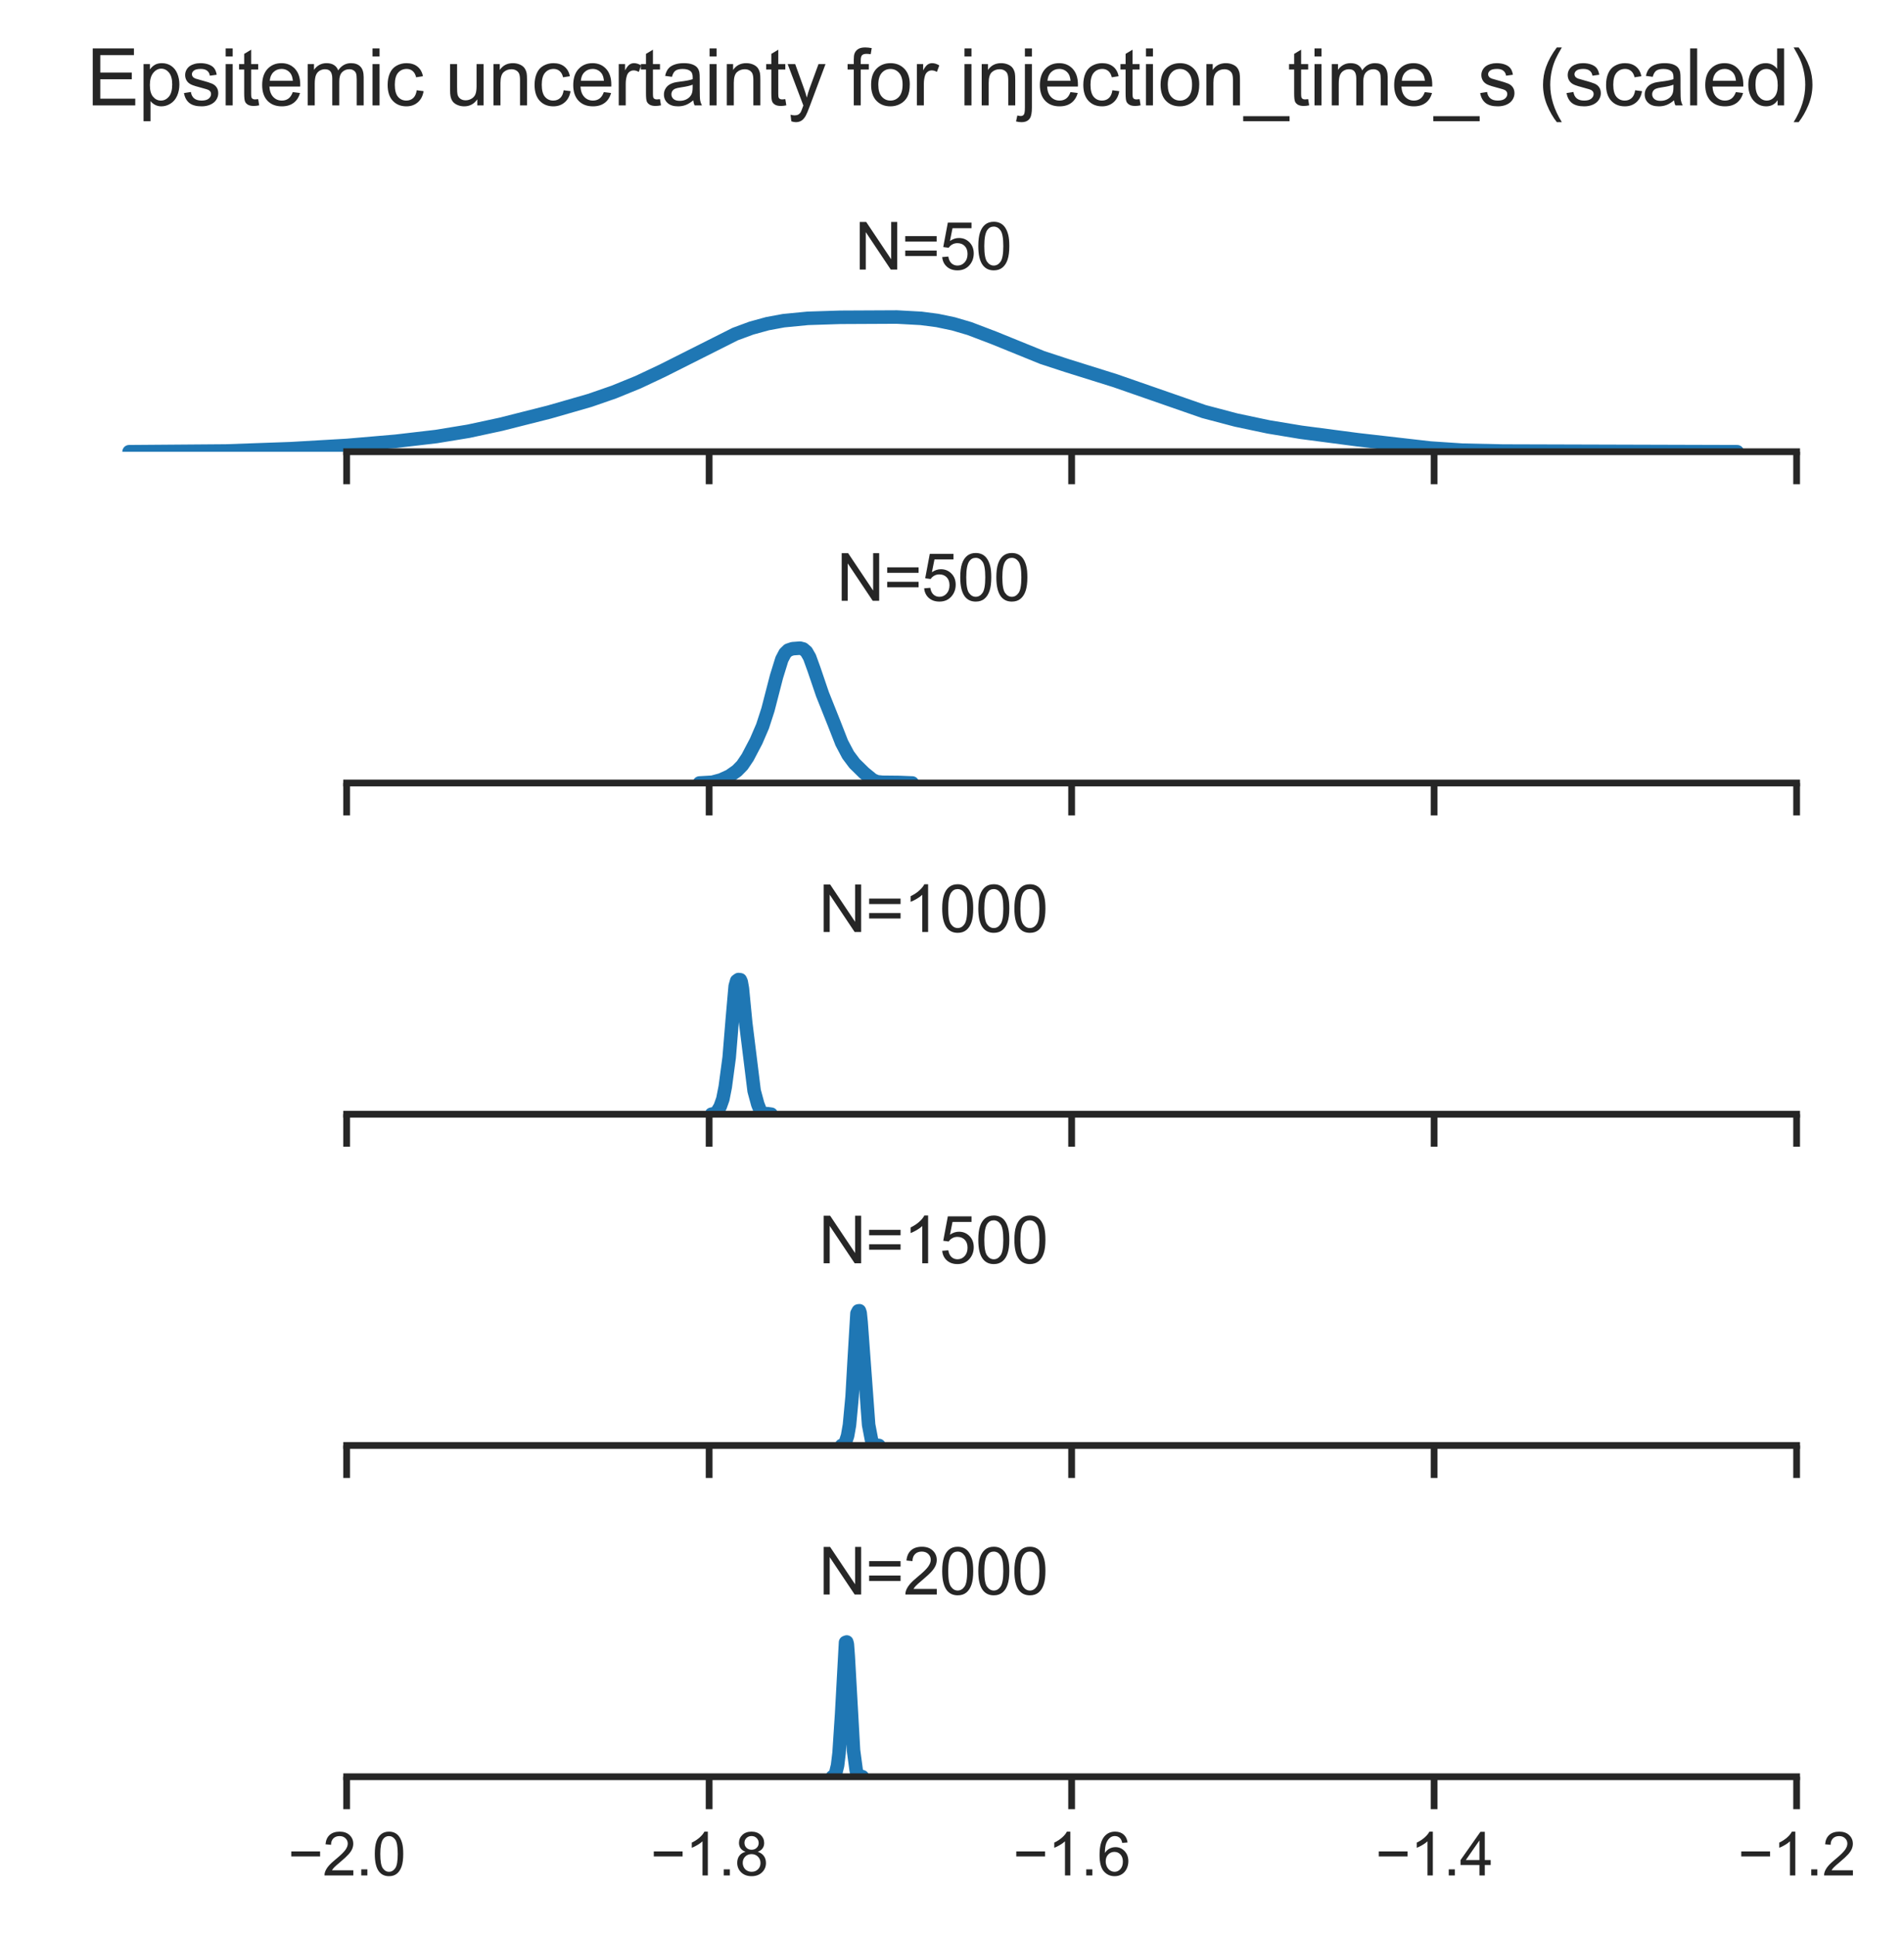 <?xml version="1.0" encoding="utf-8" standalone="no"?>
<!DOCTYPE svg PUBLIC "-//W3C//DTD SVG 1.1//EN"
  "http://www.w3.org/Graphics/SVG/1.1/DTD/svg11.dtd">
<svg xmlns:xlink="http://www.w3.org/1999/xlink" width="281.658pt" height="286.272pt" viewBox="0 0 281.658 286.272" xmlns="http://www.w3.org/2000/svg" version="1.1">
 <defs>
  <style type="text/css">*{stroke-linejoin: round; stroke-linecap: butt}</style>
 </defs>
 <g id="figure_1">
  <g id="patch_1">
   <path d="M 0 286.272 
L 281.658 286.272 
L 281.658 0 
L 0 0 
z
" style="fill: #ffffff"/>
  </g>
  <g id="axes_1">
   <g id="patch_2">
    <path d="M 7.2 66.8 
L 268.881 66.8 
L 268.881 45.858 
L 7.2 45.858 
z
" style="fill: #ffffff"/>
   </g>
   <g id="matplotlib.axis_1">
    <g id="xtick_1">
     <g id="line2d_1">
      <defs>
       <path id="m849e4291da" d="M 0 0 
L 0 4.8 
" style="stroke: #262626"/>
      </defs>
      <g>
       <use xlink:href="#m849e4291da" x="51.277" y="66.8" style="fill: #262626; stroke: #262626"/>
      </g>
     </g>
    </g>
    <g id="xtick_2">
     <g id="line2d_2">
      <g>
       <use xlink:href="#m849e4291da" x="104.901" y="66.8" style="fill: #262626; stroke: #262626"/>
      </g>
     </g>
    </g>
    <g id="xtick_3">
     <g id="line2d_3">
      <g>
       <use xlink:href="#m849e4291da" x="158.525" y="66.8" style="fill: #262626; stroke: #262626"/>
      </g>
     </g>
    </g>
    <g id="xtick_4">
     <g id="line2d_4">
      <g>
       <use xlink:href="#m849e4291da" x="212.148" y="66.8" style="fill: #262626; stroke: #262626"/>
      </g>
     </g>
    </g>
    <g id="xtick_5">
     <g id="line2d_5">
      <g>
       <use xlink:href="#m849e4291da" x="265.772" y="66.8" style="fill: #262626; stroke: #262626"/>
      </g>
     </g>
    </g>
   </g>
   <g id="matplotlib.axis_2"/>
   <g id="line2d_6">
    <path d="M 19.095 66.798 
L 33.44 66.688 
L 43.003 66.349 
L 51.371 65.864 
L 58.544 65.249 
L 64.521 64.552 
L 69.303 63.769 
L 74.085 62.74 
L 81.257 60.929 
L 87.235 59.21 
L 90.821 57.968 
L 94.407 56.506 
L 97.993 54.816 
L 108.752 49.403 
L 111.143 48.52 
L 113.534 47.862 
L 115.925 47.42 
L 119.511 47.073 
L 124.293 46.92 
L 132.661 46.879 
L 136.247 47.076 
L 138.638 47.386 
L 141.029 47.885 
L 143.42 48.587 
L 147.006 49.952 
L 154.179 52.865 
L 157.765 54.04 
L 164.938 56.283 
L 178.088 60.857 
L 182.87 62.118 
L 187.651 63.126 
L 192.433 63.918 
L 200.801 65.017 
L 211.56 66.249 
L 216.342 66.568 
L 222.319 66.697 
L 256.987 66.799 
L 256.987 66.799 
" clip-path="url(#pe58f764c6e)" style="fill: none; stroke: #1f77b4; stroke-width: 2; stroke-linecap: round"/>
   </g>
   <g id="patch_3">
    <path d="M 51.277 66.8 
L 265.772 66.8 
" style="fill: none; stroke: #262626; stroke-linejoin: miter; stroke-linecap: square"/>
   </g>
   <g id="text_1">
    <!-- N=50 -->
    <g style="fill: #262626" transform="translate(126.432 39.858) scale(0.096 -0.096)">
     <defs>
      <path id="ArialMT-4e" d="M 488 0 
L 488 4581 
L 1109 4581 
L 3516 984 
L 3516 4581 
L 4097 4581 
L 4097 0 
L 3475 0 
L 1069 3600 
L 1069 0 
L 488 0 
z
" transform="scale(0.016)"/>
      <path id="ArialMT-3d" d="M 3381 2694 
L 356 2694 
L 356 3219 
L 3381 3219 
L 3381 2694 
z
M 3381 1303 
L 356 1303 
L 356 1828 
L 3381 1828 
L 3381 1303 
z
" transform="scale(0.016)"/>
      <path id="ArialMT-35" d="M 266 1200 
L 856 1250 
Q 922 819 1161 601 
Q 1400 384 1738 384 
Q 2144 384 2425 690 
Q 2706 997 2706 1503 
Q 2706 1984 2436 2262 
Q 2166 2541 1728 2541 
Q 1456 2541 1237 2417 
Q 1019 2294 894 2097 
L 366 2166 
L 809 4519 
L 3088 4519 
L 3088 3981 
L 1259 3981 
L 1013 2750 
Q 1425 3038 1878 3038 
Q 2478 3038 2890 2622 
Q 3303 2206 3303 1553 
Q 3303 931 2941 478 
Q 2500 -78 1738 -78 
Q 1113 -78 717 272 
Q 322 622 266 1200 
z
" transform="scale(0.016)"/>
      <path id="ArialMT-30" d="M 266 2259 
Q 266 3072 433 3567 
Q 600 4063 929 4331 
Q 1259 4600 1759 4600 
Q 2128 4600 2406 4451 
Q 2684 4303 2865 4023 
Q 3047 3744 3150 3342 
Q 3253 2941 3253 2259 
Q 3253 1453 3087 958 
Q 2922 463 2592 192 
Q 2263 -78 1759 -78 
Q 1097 -78 719 397 
Q 266 969 266 2259 
z
M 844 2259 
Q 844 1131 1108 757 
Q 1372 384 1759 384 
Q 2147 384 2411 759 
Q 2675 1134 2675 2259 
Q 2675 3391 2411 3762 
Q 2147 4134 1753 4134 
Q 1366 4134 1134 3806 
Q 844 3388 844 2259 
z
" transform="scale(0.016)"/>
     </defs>
     <use xlink:href="#ArialMT-4e"/>
     <use xlink:href="#ArialMT-3d" x="72.217"/>
     <use xlink:href="#ArialMT-35" x="130.615"/>
     <use xlink:href="#ArialMT-30" x="186.23"/>
    </g>
   </g>
  </g>
  <g id="axes_2">
   <g id="patch_4">
    <path d="M 7.2 115.781 
L 268.881 115.781 
L 268.881 94.839 
L 7.2 94.839 
z
" style="fill: #ffffff"/>
   </g>
   <g id="matplotlib.axis_3">
    <g id="xtick_6">
     <g id="line2d_7">
      <g>
       <use xlink:href="#m849e4291da" x="51.277" y="115.781" style="fill: #262626; stroke: #262626"/>
      </g>
     </g>
    </g>
    <g id="xtick_7">
     <g id="line2d_8">
      <g>
       <use xlink:href="#m849e4291da" x="104.901" y="115.781" style="fill: #262626; stroke: #262626"/>
      </g>
     </g>
    </g>
    <g id="xtick_8">
     <g id="line2d_9">
      <g>
       <use xlink:href="#m849e4291da" x="158.525" y="115.781" style="fill: #262626; stroke: #262626"/>
      </g>
     </g>
    </g>
    <g id="xtick_9">
     <g id="line2d_10">
      <g>
       <use xlink:href="#m849e4291da" x="212.148" y="115.781" style="fill: #262626; stroke: #262626"/>
      </g>
     </g>
    </g>
    <g id="xtick_10">
     <g id="line2d_11">
      <g>
       <use xlink:href="#m849e4291da" x="265.772" y="115.781" style="fill: #262626; stroke: #262626"/>
      </g>
     </g>
    </g>
   </g>
   <g id="matplotlib.axis_4"/>
   <g id="line2d_12">
    <path d="M 103.477 115.78 
L 105.375 115.669 
L 106.64 115.33 
L 107.905 114.756 
L 109.013 113.978 
L 109.803 113.173 
L 110.594 111.998 
L 111.86 109.589 
L 112.809 107.386 
L 113.6 104.948 
L 114.865 100.053 
L 115.656 97.501 
L 116.13 96.597 
L 116.605 96.137 
L 117.238 95.924 
L 118.345 95.841 
L 118.819 95.962 
L 119.294 96.367 
L 119.768 97.192 
L 120.401 98.933 
L 121.666 102.65 
L 123.406 107.002 
L 124.514 109.838 
L 125.463 111.633 
L 126.412 112.899 
L 127.835 114.295 
L 129.101 115.329 
L 129.733 115.597 
L 130.524 115.678 
L 133.055 115.704 
L 134.953 115.78 
L 134.953 115.78 
" clip-path="url(#p2ac7372cc6)" style="fill: none; stroke: #1f77b4; stroke-width: 2; stroke-linecap: round"/>
   </g>
   <g id="patch_5">
    <path d="M 51.277 115.781 
L 265.772 115.781 
" style="fill: none; stroke: #262626; stroke-linejoin: miter; stroke-linecap: square"/>
   </g>
   <g id="text_2">
    <!-- N=500 -->
    <g style="fill: #262626" transform="translate(123.763 88.839) scale(0.096 -0.096)">
     <use xlink:href="#ArialMT-4e"/>
     <use xlink:href="#ArialMT-3d" x="72.217"/>
     <use xlink:href="#ArialMT-35" x="130.615"/>
     <use xlink:href="#ArialMT-30" x="186.23"/>
     <use xlink:href="#ArialMT-30" x="241.846"/>
    </g>
   </g>
  </g>
  <g id="axes_3">
   <g id="patch_6">
    <path d="M 7.2 164.762 
L 268.881 164.762 
L 268.881 143.82 
L 7.2 143.82 
z
" style="fill: #ffffff"/>
   </g>
   <g id="matplotlib.axis_5">
    <g id="xtick_11">
     <g id="line2d_13">
      <g>
       <use xlink:href="#m849e4291da" x="51.277" y="164.762" style="fill: #262626; stroke: #262626"/>
      </g>
     </g>
    </g>
    <g id="xtick_12">
     <g id="line2d_14">
      <g>
       <use xlink:href="#m849e4291da" x="104.901" y="164.762" style="fill: #262626; stroke: #262626"/>
      </g>
     </g>
    </g>
    <g id="xtick_13">
     <g id="line2d_15">
      <g>
       <use xlink:href="#m849e4291da" x="158.525" y="164.762" style="fill: #262626; stroke: #262626"/>
      </g>
     </g>
    </g>
    <g id="xtick_14">
     <g id="line2d_16">
      <g>
       <use xlink:href="#m849e4291da" x="212.148" y="164.762" style="fill: #262626; stroke: #262626"/>
      </g>
     </g>
    </g>
    <g id="xtick_15">
     <g id="line2d_17">
      <g>
       <use xlink:href="#m849e4291da" x="265.772" y="164.762" style="fill: #262626; stroke: #262626"/>
      </g>
     </g>
    </g>
   </g>
   <g id="matplotlib.axis_6"/>
   <g id="line2d_18">
    <path d="M 105.242 164.761 
L 105.776 164.65 
L 106.131 164.311 
L 106.532 163.643 
L 106.932 162.514 
L 107.288 160.702 
L 107.867 156.367 
L 108.311 150.917 
L 108.756 145.824 
L 108.979 145.035 
L 109.246 144.847 
L 109.513 144.879 
L 109.646 145.171 
L 109.824 146.173 
L 110.313 151.241 
L 111.559 161.305 
L 112.093 163.276 
L 112.582 164.531 
L 112.849 164.659 
L 113.561 164.685 
L 114.095 164.761 
L 114.095 164.761 
" clip-path="url(#p4dbef13b82)" style="fill: none; stroke: #1f77b4; stroke-width: 2; stroke-linecap: round"/>
   </g>
   <g id="patch_7">
    <path d="M 51.277 164.762 
L 265.772 164.762 
" style="fill: none; stroke: #262626; stroke-linejoin: miter; stroke-linecap: square"/>
   </g>
   <g id="text_3">
    <!-- N=1000 -->
    <g style="fill: #262626" transform="translate(121.094 137.82) scale(0.096 -0.096)">
     <defs>
      <path id="ArialMT-31" d="M 2384 0 
L 1822 0 
L 1822 3584 
Q 1619 3391 1289 3197 
Q 959 3003 697 2906 
L 697 3450 
Q 1169 3672 1522 3987 
Q 1875 4303 2022 4600 
L 2384 4600 
L 2384 0 
z
" transform="scale(0.016)"/>
     </defs>
     <use xlink:href="#ArialMT-4e"/>
     <use xlink:href="#ArialMT-3d" x="72.217"/>
     <use xlink:href="#ArialMT-31" x="130.615"/>
     <use xlink:href="#ArialMT-30" x="186.23"/>
     <use xlink:href="#ArialMT-30" x="241.846"/>
     <use xlink:href="#ArialMT-30" x="297.461"/>
    </g>
   </g>
  </g>
  <g id="axes_4">
   <g id="patch_8">
    <path d="M 7.2 213.743 
L 268.881 213.743 
L 268.881 192.801 
L 7.2 192.801 
z
" style="fill: #ffffff"/>
   </g>
   <g id="matplotlib.axis_7">
    <g id="xtick_16">
     <g id="line2d_19">
      <g>
       <use xlink:href="#m849e4291da" x="51.277" y="213.743" style="fill: #262626; stroke: #262626"/>
      </g>
     </g>
    </g>
    <g id="xtick_17">
     <g id="line2d_20">
      <g>
       <use xlink:href="#m849e4291da" x="104.901" y="213.743" style="fill: #262626; stroke: #262626"/>
      </g>
     </g>
    </g>
    <g id="xtick_18">
     <g id="line2d_21">
      <g>
       <use xlink:href="#m849e4291da" x="158.525" y="213.743" style="fill: #262626; stroke: #262626"/>
      </g>
     </g>
    </g>
    <g id="xtick_19">
     <g id="line2d_22">
      <g>
       <use xlink:href="#m849e4291da" x="212.148" y="213.743" style="fill: #262626; stroke: #262626"/>
      </g>
     </g>
    </g>
    <g id="xtick_20">
     <g id="line2d_23">
      <g>
       <use xlink:href="#m849e4291da" x="265.772" y="213.743" style="fill: #262626; stroke: #262626"/>
      </g>
     </g>
    </g>
   </g>
   <g id="matplotlib.axis_8"/>
   <g id="line2d_24">
    <path d="M 124.496 213.742 
L 124.829 213.631 
L 125.079 213.235 
L 125.384 212.308 
L 125.662 210.712 
L 126.051 206.525 
L 126.356 201.152 
L 126.773 194.212 
L 126.967 193.845 
L 127.134 193.822 
L 127.245 194.152 
L 127.384 195.53 
L 128.495 210.68 
L 128.994 213.291 
L 129.217 213.64 
L 130.022 213.742 
L 130.022 213.742 
" clip-path="url(#p310f52307b)" style="fill: none; stroke: #1f77b4; stroke-width: 2; stroke-linecap: round"/>
   </g>
   <g id="patch_9">
    <path d="M 51.277 213.743 
L 265.772 213.743 
" style="fill: none; stroke: #262626; stroke-linejoin: miter; stroke-linecap: square"/>
   </g>
   <g id="text_4">
    <!-- N=1500 -->
    <g style="fill: #262626" transform="translate(121.094 186.801) scale(0.096 -0.096)">
     <use xlink:href="#ArialMT-4e"/>
     <use xlink:href="#ArialMT-3d" x="72.217"/>
     <use xlink:href="#ArialMT-31" x="130.615"/>
     <use xlink:href="#ArialMT-35" x="186.23"/>
     <use xlink:href="#ArialMT-30" x="241.846"/>
     <use xlink:href="#ArialMT-30" x="297.461"/>
    </g>
   </g>
  </g>
  <g id="axes_5">
   <g id="patch_10">
    <path d="M 7.2 262.724 
L 268.881 262.724 
L 268.881 241.783 
L 7.2 241.783 
z
" style="fill: #ffffff"/>
   </g>
   <g id="matplotlib.axis_9">
    <g id="xtick_21">
     <g id="line2d_25">
      <g>
       <use xlink:href="#m849e4291da" x="51.277" y="262.724" style="fill: #262626; stroke: #262626"/>
      </g>
     </g>
     <g id="text_5">
      <!-- −2.0 -->
      <g style="fill: #262626" transform="translate(42.591 277.323) scale(0.088 -0.088)">
       <defs>
        <path id="ArialMT-2212" d="M 3381 1997 
L 356 1997 
L 356 2522 
L 3381 2522 
L 3381 1997 
z
" transform="scale(0.016)"/>
        <path id="ArialMT-32" d="M 3222 541 
L 3222 0 
L 194 0 
Q 188 203 259 391 
Q 375 700 629 1000 
Q 884 1300 1366 1694 
Q 2113 2306 2375 2664 
Q 2638 3022 2638 3341 
Q 2638 3675 2398 3904 
Q 2159 4134 1775 4134 
Q 1369 4134 1125 3890 
Q 881 3647 878 3216 
L 300 3275 
Q 359 3922 746 4261 
Q 1134 4600 1788 4600 
Q 2447 4600 2831 4234 
Q 3216 3869 3216 3328 
Q 3216 3053 3103 2787 
Q 2991 2522 2730 2228 
Q 2469 1934 1863 1422 
Q 1356 997 1212 845 
Q 1069 694 975 541 
L 3222 541 
z
" transform="scale(0.016)"/>
        <path id="ArialMT-2e" d="M 581 0 
L 581 641 
L 1222 641 
L 1222 0 
L 581 0 
z
" transform="scale(0.016)"/>
       </defs>
       <use xlink:href="#ArialMT-2212"/>
       <use xlink:href="#ArialMT-32" x="58.398"/>
       <use xlink:href="#ArialMT-2e" x="114.014"/>
       <use xlink:href="#ArialMT-30" x="141.797"/>
      </g>
     </g>
    </g>
    <g id="xtick_22">
     <g id="line2d_26">
      <g>
       <use xlink:href="#m849e4291da" x="104.901" y="262.724" style="fill: #262626; stroke: #262626"/>
      </g>
     </g>
     <g id="text_6">
      <!-- −1.8 -->
      <g style="fill: #262626" transform="translate(96.215 277.323) scale(0.088 -0.088)">
       <defs>
        <path id="ArialMT-38" d="M 1131 2484 
Q 781 2613 612 2850 
Q 444 3088 444 3419 
Q 444 3919 803 4259 
Q 1163 4600 1759 4600 
Q 2359 4600 2725 4251 
Q 3091 3903 3091 3403 
Q 3091 3084 2923 2848 
Q 2756 2613 2416 2484 
Q 2838 2347 3058 2040 
Q 3278 1734 3278 1309 
Q 3278 722 2862 322 
Q 2447 -78 1769 -78 
Q 1091 -78 675 323 
Q 259 725 259 1325 
Q 259 1772 486 2073 
Q 713 2375 1131 2484 
z
M 1019 3438 
Q 1019 3113 1228 2906 
Q 1438 2700 1772 2700 
Q 2097 2700 2305 2904 
Q 2513 3109 2513 3406 
Q 2513 3716 2298 3927 
Q 2084 4138 1766 4138 
Q 1444 4138 1231 3931 
Q 1019 3725 1019 3438 
z
M 838 1322 
Q 838 1081 952 856 
Q 1066 631 1291 507 
Q 1516 384 1775 384 
Q 2178 384 2440 643 
Q 2703 903 2703 1303 
Q 2703 1709 2433 1975 
Q 2163 2241 1756 2241 
Q 1359 2241 1098 1978 
Q 838 1716 838 1322 
z
" transform="scale(0.016)"/>
       </defs>
       <use xlink:href="#ArialMT-2212"/>
       <use xlink:href="#ArialMT-31" x="58.398"/>
       <use xlink:href="#ArialMT-2e" x="114.014"/>
       <use xlink:href="#ArialMT-38" x="141.797"/>
      </g>
     </g>
    </g>
    <g id="xtick_23">
     <g id="line2d_27">
      <g>
       <use xlink:href="#m849e4291da" x="158.525" y="262.724" style="fill: #262626; stroke: #262626"/>
      </g>
     </g>
     <g id="text_7">
      <!-- −1.6 -->
      <g style="fill: #262626" transform="translate(149.839 277.323) scale(0.088 -0.088)">
       <defs>
        <path id="ArialMT-36" d="M 3184 3459 
L 2625 3416 
Q 2550 3747 2413 3897 
Q 2184 4138 1850 4138 
Q 1581 4138 1378 3988 
Q 1113 3794 959 3422 
Q 806 3050 800 2363 
Q 1003 2672 1297 2822 
Q 1591 2972 1913 2972 
Q 2475 2972 2870 2558 
Q 3266 2144 3266 1488 
Q 3266 1056 3080 686 
Q 2894 316 2569 119 
Q 2244 -78 1831 -78 
Q 1128 -78 684 439 
Q 241 956 241 2144 
Q 241 3472 731 4075 
Q 1159 4600 1884 4600 
Q 2425 4600 2770 4297 
Q 3116 3994 3184 3459 
z
M 888 1484 
Q 888 1194 1011 928 
Q 1134 663 1356 523 
Q 1578 384 1822 384 
Q 2178 384 2434 671 
Q 2691 959 2691 1453 
Q 2691 1928 2437 2201 
Q 2184 2475 1800 2475 
Q 1419 2475 1153 2201 
Q 888 1928 888 1484 
z
" transform="scale(0.016)"/>
       </defs>
       <use xlink:href="#ArialMT-2212"/>
       <use xlink:href="#ArialMT-31" x="58.398"/>
       <use xlink:href="#ArialMT-2e" x="114.014"/>
       <use xlink:href="#ArialMT-36" x="141.797"/>
      </g>
     </g>
    </g>
    <g id="xtick_24">
     <g id="line2d_28">
      <g>
       <use xlink:href="#m849e4291da" x="212.148" y="262.724" style="fill: #262626; stroke: #262626"/>
      </g>
     </g>
     <g id="text_8">
      <!-- −1.4 -->
      <g style="fill: #262626" transform="translate(203.463 277.323) scale(0.088 -0.088)">
       <defs>
        <path id="ArialMT-34" d="M 2069 0 
L 2069 1097 
L 81 1097 
L 81 1613 
L 2172 4581 
L 2631 4581 
L 2631 1613 
L 3250 1613 
L 3250 1097 
L 2631 1097 
L 2631 0 
L 2069 0 
z
M 2069 1613 
L 2069 3678 
L 634 1613 
L 2069 1613 
z
" transform="scale(0.016)"/>
       </defs>
       <use xlink:href="#ArialMT-2212"/>
       <use xlink:href="#ArialMT-31" x="58.398"/>
       <use xlink:href="#ArialMT-2e" x="114.014"/>
       <use xlink:href="#ArialMT-34" x="141.797"/>
      </g>
     </g>
    </g>
    <g id="xtick_25">
     <g id="line2d_29">
      <g>
       <use xlink:href="#m849e4291da" x="265.772" y="262.724" style="fill: #262626; stroke: #262626"/>
      </g>
     </g>
     <g id="text_9">
      <!-- −1.2 -->
      <g style="fill: #262626" transform="translate(257.086 277.323) scale(0.088 -0.088)">
       <use xlink:href="#ArialMT-2212"/>
       <use xlink:href="#ArialMT-31" x="58.398"/>
       <use xlink:href="#ArialMT-2e" x="114.014"/>
       <use xlink:href="#ArialMT-32" x="141.797"/>
      </g>
     </g>
    </g>
   </g>
   <g id="matplotlib.axis_10"/>
   <g id="line2d_30">
    <path d="M 123.145 262.723 
L 123.412 262.612 
L 123.635 262.155 
L 123.902 261.051 
L 124.124 259.206 
L 124.502 253.431 
L 125.081 242.867 
L 125.259 242.803 
L 125.348 243.133 
L 125.482 244.931 
L 126.26 258.821 
L 126.661 261.81 
L 126.906 262.615 
L 127.106 262.561 
L 127.306 262.647 
L 127.573 262.723 
L 127.573 262.723 
" clip-path="url(#pa0686b1f53)" style="fill: none; stroke: #1f77b4; stroke-width: 2; stroke-linecap: round"/>
   </g>
   <g id="patch_11">
    <path d="M 51.277 262.724 
L 265.772 262.724 
" style="fill: none; stroke: #262626; stroke-linejoin: miter; stroke-linecap: square"/>
   </g>
   <g id="text_10">
    <!-- N=2000 -->
    <g style="fill: #262626" transform="translate(121.094 235.783) scale(0.096 -0.096)">
     <use xlink:href="#ArialMT-4e"/>
     <use xlink:href="#ArialMT-3d" x="72.217"/>
     <use xlink:href="#ArialMT-32" x="130.615"/>
     <use xlink:href="#ArialMT-30" x="186.23"/>
     <use xlink:href="#ArialMT-30" x="241.846"/>
     <use xlink:href="#ArialMT-30" x="297.461"/>
    </g>
   </g>
  </g>
  <g id="text_11">
   <!-- Epsitemic uncertainty for injection_time_s (scaled) -->
   <g style="fill: #262626" transform="translate(12.786 15.586) scale(0.115 -0.115)">
    <defs>
     <path id="ArialMT-45" d="M 506 0 
L 506 4581 
L 3819 4581 
L 3819 4041 
L 1113 4041 
L 1113 2638 
L 3647 2638 
L 3647 2100 
L 1113 2100 
L 1113 541 
L 3925 541 
L 3925 0 
L 506 0 
z
" transform="scale(0.016)"/>
     <path id="ArialMT-70" d="M 422 -1272 
L 422 3319 
L 934 3319 
L 934 2888 
Q 1116 3141 1344 3267 
Q 1572 3394 1897 3394 
Q 2322 3394 2647 3175 
Q 2972 2956 3137 2557 
Q 3303 2159 3303 1684 
Q 3303 1175 3120 767 
Q 2938 359 2589 142 
Q 2241 -75 1856 -75 
Q 1575 -75 1351 44 
Q 1128 163 984 344 
L 984 -1272 
L 422 -1272 
z
M 931 1641 
Q 931 1000 1190 694 
Q 1450 388 1819 388 
Q 2194 388 2461 705 
Q 2728 1022 2728 1688 
Q 2728 2322 2467 2637 
Q 2206 2953 1844 2953 
Q 1484 2953 1207 2617 
Q 931 2281 931 1641 
z
" transform="scale(0.016)"/>
     <path id="ArialMT-73" d="M 197 991 
L 753 1078 
Q 800 744 1014 566 
Q 1228 388 1613 388 
Q 2000 388 2187 545 
Q 2375 703 2375 916 
Q 2375 1106 2209 1216 
Q 2094 1291 1634 1406 
Q 1016 1563 777 1677 
Q 538 1791 414 1992 
Q 291 2194 291 2438 
Q 291 2659 392 2848 
Q 494 3038 669 3163 
Q 800 3259 1026 3326 
Q 1253 3394 1513 3394 
Q 1903 3394 2198 3281 
Q 2494 3169 2634 2976 
Q 2775 2784 2828 2463 
L 2278 2388 
Q 2241 2644 2061 2787 
Q 1881 2931 1553 2931 
Q 1166 2931 1000 2803 
Q 834 2675 834 2503 
Q 834 2394 903 2306 
Q 972 2216 1119 2156 
Q 1203 2125 1616 2013 
Q 2213 1853 2448 1751 
Q 2684 1650 2818 1456 
Q 2953 1263 2953 975 
Q 2953 694 2789 445 
Q 2625 197 2315 61 
Q 2006 -75 1616 -75 
Q 969 -75 630 194 
Q 291 463 197 991 
z
" transform="scale(0.016)"/>
     <path id="ArialMT-69" d="M 425 3934 
L 425 4581 
L 988 4581 
L 988 3934 
L 425 3934 
z
M 425 0 
L 425 3319 
L 988 3319 
L 988 0 
L 425 0 
z
" transform="scale(0.016)"/>
     <path id="ArialMT-74" d="M 1650 503 
L 1731 6 
Q 1494 -44 1306 -44 
Q 1000 -44 831 53 
Q 663 150 594 308 
Q 525 466 525 972 
L 525 2881 
L 113 2881 
L 113 3319 
L 525 3319 
L 525 4141 
L 1084 4478 
L 1084 3319 
L 1650 3319 
L 1650 2881 
L 1084 2881 
L 1084 941 
Q 1084 700 1114 631 
Q 1144 563 1211 522 
Q 1278 481 1403 481 
Q 1497 481 1650 503 
z
" transform="scale(0.016)"/>
     <path id="ArialMT-65" d="M 2694 1069 
L 3275 997 
Q 3138 488 2766 206 
Q 2394 -75 1816 -75 
Q 1088 -75 661 373 
Q 234 822 234 1631 
Q 234 2469 665 2931 
Q 1097 3394 1784 3394 
Q 2450 3394 2872 2941 
Q 3294 2488 3294 1666 
Q 3294 1616 3291 1516 
L 816 1516 
Q 847 969 1125 678 
Q 1403 388 1819 388 
Q 2128 388 2347 550 
Q 2566 713 2694 1069 
z
M 847 1978 
L 2700 1978 
Q 2663 2397 2488 2606 
Q 2219 2931 1791 2931 
Q 1403 2931 1139 2672 
Q 875 2413 847 1978 
z
" transform="scale(0.016)"/>
     <path id="ArialMT-6d" d="M 422 0 
L 422 3319 
L 925 3319 
L 925 2853 
Q 1081 3097 1340 3245 
Q 1600 3394 1931 3394 
Q 2300 3394 2536 3241 
Q 2772 3088 2869 2813 
Q 3263 3394 3894 3394 
Q 4388 3394 4653 3120 
Q 4919 2847 4919 2278 
L 4919 0 
L 4359 0 
L 4359 2091 
Q 4359 2428 4304 2576 
Q 4250 2725 4106 2815 
Q 3963 2906 3769 2906 
Q 3419 2906 3187 2673 
Q 2956 2441 2956 1928 
L 2956 0 
L 2394 0 
L 2394 2156 
Q 2394 2531 2256 2718 
Q 2119 2906 1806 2906 
Q 1569 2906 1367 2781 
Q 1166 2656 1075 2415 
Q 984 2175 984 1722 
L 984 0 
L 422 0 
z
" transform="scale(0.016)"/>
     <path id="ArialMT-63" d="M 2588 1216 
L 3141 1144 
Q 3050 572 2676 248 
Q 2303 -75 1759 -75 
Q 1078 -75 664 370 
Q 250 816 250 1647 
Q 250 2184 428 2587 
Q 606 2991 970 3192 
Q 1334 3394 1763 3394 
Q 2303 3394 2647 3120 
Q 2991 2847 3088 2344 
L 2541 2259 
Q 2463 2594 2264 2762 
Q 2066 2931 1784 2931 
Q 1359 2931 1093 2626 
Q 828 2322 828 1663 
Q 828 994 1084 691 
Q 1341 388 1753 388 
Q 2084 388 2306 591 
Q 2528 794 2588 1216 
z
" transform="scale(0.016)"/>
     <path id="ArialMT-20" transform="scale(0.016)"/>
     <path id="ArialMT-75" d="M 2597 0 
L 2597 488 
Q 2209 -75 1544 -75 
Q 1250 -75 995 37 
Q 741 150 617 320 
Q 494 491 444 738 
Q 409 903 409 1263 
L 409 3319 
L 972 3319 
L 972 1478 
Q 972 1038 1006 884 
Q 1059 663 1231 536 
Q 1403 409 1656 409 
Q 1909 409 2131 539 
Q 2353 669 2445 892 
Q 2538 1116 2538 1541 
L 2538 3319 
L 3100 3319 
L 3100 0 
L 2597 0 
z
" transform="scale(0.016)"/>
     <path id="ArialMT-6e" d="M 422 0 
L 422 3319 
L 928 3319 
L 928 2847 
Q 1294 3394 1984 3394 
Q 2284 3394 2536 3286 
Q 2788 3178 2913 3003 
Q 3038 2828 3088 2588 
Q 3119 2431 3119 2041 
L 3119 0 
L 2556 0 
L 2556 2019 
Q 2556 2363 2490 2533 
Q 2425 2703 2258 2804 
Q 2091 2906 1866 2906 
Q 1506 2906 1245 2678 
Q 984 2450 984 1813 
L 984 0 
L 422 0 
z
" transform="scale(0.016)"/>
     <path id="ArialMT-72" d="M 416 0 
L 416 3319 
L 922 3319 
L 922 2816 
Q 1116 3169 1280 3281 
Q 1444 3394 1641 3394 
Q 1925 3394 2219 3213 
L 2025 2691 
Q 1819 2813 1613 2813 
Q 1428 2813 1281 2702 
Q 1134 2591 1072 2394 
Q 978 2094 978 1738 
L 978 0 
L 416 0 
z
" transform="scale(0.016)"/>
     <path id="ArialMT-61" d="M 2588 409 
Q 2275 144 1986 34 
Q 1697 -75 1366 -75 
Q 819 -75 525 192 
Q 231 459 231 875 
Q 231 1119 342 1320 
Q 453 1522 633 1644 
Q 813 1766 1038 1828 
Q 1203 1872 1538 1913 
Q 2219 1994 2541 2106 
Q 2544 2222 2544 2253 
Q 2544 2597 2384 2738 
Q 2169 2928 1744 2928 
Q 1347 2928 1158 2789 
Q 969 2650 878 2297 
L 328 2372 
Q 403 2725 575 2942 
Q 747 3159 1072 3276 
Q 1397 3394 1825 3394 
Q 2250 3394 2515 3294 
Q 2781 3194 2906 3042 
Q 3031 2891 3081 2659 
Q 3109 2516 3109 2141 
L 3109 1391 
Q 3109 606 3145 398 
Q 3181 191 3288 0 
L 2700 0 
Q 2613 175 2588 409 
z
M 2541 1666 
Q 2234 1541 1622 1453 
Q 1275 1403 1131 1340 
Q 988 1278 909 1158 
Q 831 1038 831 891 
Q 831 666 1001 516 
Q 1172 366 1500 366 
Q 1825 366 2078 508 
Q 2331 650 2450 897 
Q 2541 1088 2541 1459 
L 2541 1666 
z
" transform="scale(0.016)"/>
     <path id="ArialMT-79" d="M 397 -1278 
L 334 -750 
Q 519 -800 656 -800 
Q 844 -800 956 -737 
Q 1069 -675 1141 -563 
Q 1194 -478 1313 -144 
Q 1328 -97 1363 -6 
L 103 3319 
L 709 3319 
L 1400 1397 
Q 1534 1031 1641 628 
Q 1738 1016 1872 1384 
L 2581 3319 
L 3144 3319 
L 1881 -56 
Q 1678 -603 1566 -809 
Q 1416 -1088 1222 -1217 
Q 1028 -1347 759 -1347 
Q 597 -1347 397 -1278 
z
" transform="scale(0.016)"/>
     <path id="ArialMT-66" d="M 556 0 
L 556 2881 
L 59 2881 
L 59 3319 
L 556 3319 
L 556 3672 
Q 556 4006 616 4169 
Q 697 4388 901 4523 
Q 1106 4659 1475 4659 
Q 1713 4659 2000 4603 
L 1916 4113 
Q 1741 4144 1584 4144 
Q 1328 4144 1222 4034 
Q 1116 3925 1116 3625 
L 1116 3319 
L 1763 3319 
L 1763 2881 
L 1116 2881 
L 1116 0 
L 556 0 
z
" transform="scale(0.016)"/>
     <path id="ArialMT-6f" d="M 213 1659 
Q 213 2581 725 3025 
Q 1153 3394 1769 3394 
Q 2453 3394 2887 2945 
Q 3322 2497 3322 1706 
Q 3322 1066 3130 698 
Q 2938 331 2570 128 
Q 2203 -75 1769 -75 
Q 1072 -75 642 372 
Q 213 819 213 1659 
z
M 791 1659 
Q 791 1022 1069 705 
Q 1347 388 1769 388 
Q 2188 388 2466 706 
Q 2744 1025 2744 1678 
Q 2744 2294 2464 2611 
Q 2184 2928 1769 2928 
Q 1347 2928 1069 2612 
Q 791 2297 791 1659 
z
" transform="scale(0.016)"/>
     <path id="ArialMT-6a" d="M 419 3928 
L 419 4581 
L 981 4581 
L 981 3928 
L 419 3928 
z
M -294 -1288 
L -188 -809 
Q -19 -853 78 -853 
Q 250 -853 334 -739 
Q 419 -625 419 -169 
L 419 3319 
L 981 3319 
L 981 -181 
Q 981 -794 822 -1034 
Q 619 -1347 147 -1347 
Q -81 -1347 -294 -1288 
z
" transform="scale(0.016)"/>
     <path id="ArialMT-5f" d="M -97 -1272 
L -97 -866 
L 3631 -866 
L 3631 -1272 
L -97 -1272 
z
" transform="scale(0.016)"/>
     <path id="ArialMT-28" d="M 1497 -1347 
Q 1031 -759 709 28 
Q 388 816 388 1659 
Q 388 2403 628 3084 
Q 909 3875 1497 4659 
L 1900 4659 
Q 1522 4009 1400 3731 
Q 1209 3300 1100 2831 
Q 966 2247 966 1656 
Q 966 153 1900 -1347 
L 1497 -1347 
z
" transform="scale(0.016)"/>
     <path id="ArialMT-6c" d="M 409 0 
L 409 4581 
L 972 4581 
L 972 0 
L 409 0 
z
" transform="scale(0.016)"/>
     <path id="ArialMT-64" d="M 2575 0 
L 2575 419 
Q 2259 -75 1647 -75 
Q 1250 -75 917 144 
Q 584 363 401 755 
Q 219 1147 219 1656 
Q 219 2153 384 2558 
Q 550 2963 881 3178 
Q 1213 3394 1622 3394 
Q 1922 3394 2156 3267 
Q 2391 3141 2538 2938 
L 2538 4581 
L 3097 4581 
L 3097 0 
L 2575 0 
z
M 797 1656 
Q 797 1019 1065 703 
Q 1334 388 1700 388 
Q 2069 388 2326 689 
Q 2584 991 2584 1609 
Q 2584 2291 2321 2609 
Q 2059 2928 1675 2928 
Q 1300 2928 1048 2622 
Q 797 2316 797 1656 
z
" transform="scale(0.016)"/>
     <path id="ArialMT-29" d="M 791 -1347 
L 388 -1347 
Q 1322 153 1322 1656 
Q 1322 2244 1188 2822 
Q 1081 3291 891 3722 
Q 769 4003 388 4659 
L 791 4659 
Q 1378 3875 1659 3084 
Q 1900 2403 1900 1659 
Q 1900 816 1576 28 
Q 1253 -759 791 -1347 
z
" transform="scale(0.016)"/>
    </defs>
    <use xlink:href="#ArialMT-45"/>
    <use xlink:href="#ArialMT-70" x="66.699"/>
    <use xlink:href="#ArialMT-73" x="122.314"/>
    <use xlink:href="#ArialMT-69" x="172.314"/>
    <use xlink:href="#ArialMT-74" x="194.531"/>
    <use xlink:href="#ArialMT-65" x="222.314"/>
    <use xlink:href="#ArialMT-6d" x="277.93"/>
    <use xlink:href="#ArialMT-69" x="361.23"/>
    <use xlink:href="#ArialMT-63" x="383.447"/>
    <use xlink:href="#ArialMT-20" x="433.447"/>
    <use xlink:href="#ArialMT-75" x="461.23"/>
    <use xlink:href="#ArialMT-6e" x="516.846"/>
    <use xlink:href="#ArialMT-63" x="572.461"/>
    <use xlink:href="#ArialMT-65" x="622.461"/>
    <use xlink:href="#ArialMT-72" x="678.076"/>
    <use xlink:href="#ArialMT-74" x="711.377"/>
    <use xlink:href="#ArialMT-61" x="739.16"/>
    <use xlink:href="#ArialMT-69" x="794.775"/>
    <use xlink:href="#ArialMT-6e" x="816.992"/>
    <use xlink:href="#ArialMT-74" x="872.607"/>
    <use xlink:href="#ArialMT-79" x="900.391"/>
    <use xlink:href="#ArialMT-20" x="950.391"/>
    <use xlink:href="#ArialMT-66" x="978.174"/>
    <use xlink:href="#ArialMT-6f" x="1005.957"/>
    <use xlink:href="#ArialMT-72" x="1061.572"/>
    <use xlink:href="#ArialMT-20" x="1094.873"/>
    <use xlink:href="#ArialMT-69" x="1122.656"/>
    <use xlink:href="#ArialMT-6e" x="1144.873"/>
    <use xlink:href="#ArialMT-6a" x="1200.488"/>
    <use xlink:href="#ArialMT-65" x="1222.705"/>
    <use xlink:href="#ArialMT-63" x="1278.32"/>
    <use xlink:href="#ArialMT-74" x="1328.32"/>
    <use xlink:href="#ArialMT-69" x="1356.104"/>
    <use xlink:href="#ArialMT-6f" x="1378.32"/>
    <use xlink:href="#ArialMT-6e" x="1433.936"/>
    <use xlink:href="#ArialMT-5f" x="1489.551"/>
    <use xlink:href="#ArialMT-74" x="1545.166"/>
    <use xlink:href="#ArialMT-69" x="1572.949"/>
    <use xlink:href="#ArialMT-6d" x="1595.166"/>
    <use xlink:href="#ArialMT-65" x="1678.467"/>
    <use xlink:href="#ArialMT-5f" x="1734.082"/>
    <use xlink:href="#ArialMT-73" x="1789.697"/>
    <use xlink:href="#ArialMT-20" x="1839.697"/>
    <use xlink:href="#ArialMT-28" x="1867.48"/>
    <use xlink:href="#ArialMT-73" x="1900.781"/>
    <use xlink:href="#ArialMT-63" x="1950.781"/>
    <use xlink:href="#ArialMT-61" x="2000.781"/>
    <use xlink:href="#ArialMT-6c" x="2056.396"/>
    <use xlink:href="#ArialMT-65" x="2078.613"/>
    <use xlink:href="#ArialMT-64" x="2134.229"/>
    <use xlink:href="#ArialMT-29" x="2189.844"/>
   </g>
  </g>
 </g>
 <defs>
  <clipPath id="pe58f764c6e">
   <rect x="7.2" y="45.858" width="261.681" height="20.942"/>
  </clipPath>
  <clipPath id="p2ac7372cc6">
   <rect x="7.2" y="94.839" width="261.681" height="20.942"/>
  </clipPath>
  <clipPath id="p4dbef13b82">
   <rect x="7.2" y="143.82" width="261.681" height="20.942"/>
  </clipPath>
  <clipPath id="p310f52307b">
   <rect x="7.2" y="192.801" width="261.681" height="20.942"/>
  </clipPath>
  <clipPath id="pa0686b1f53">
   <rect x="7.2" y="241.783" width="261.681" height="20.942"/>
  </clipPath>
 </defs>
</svg>